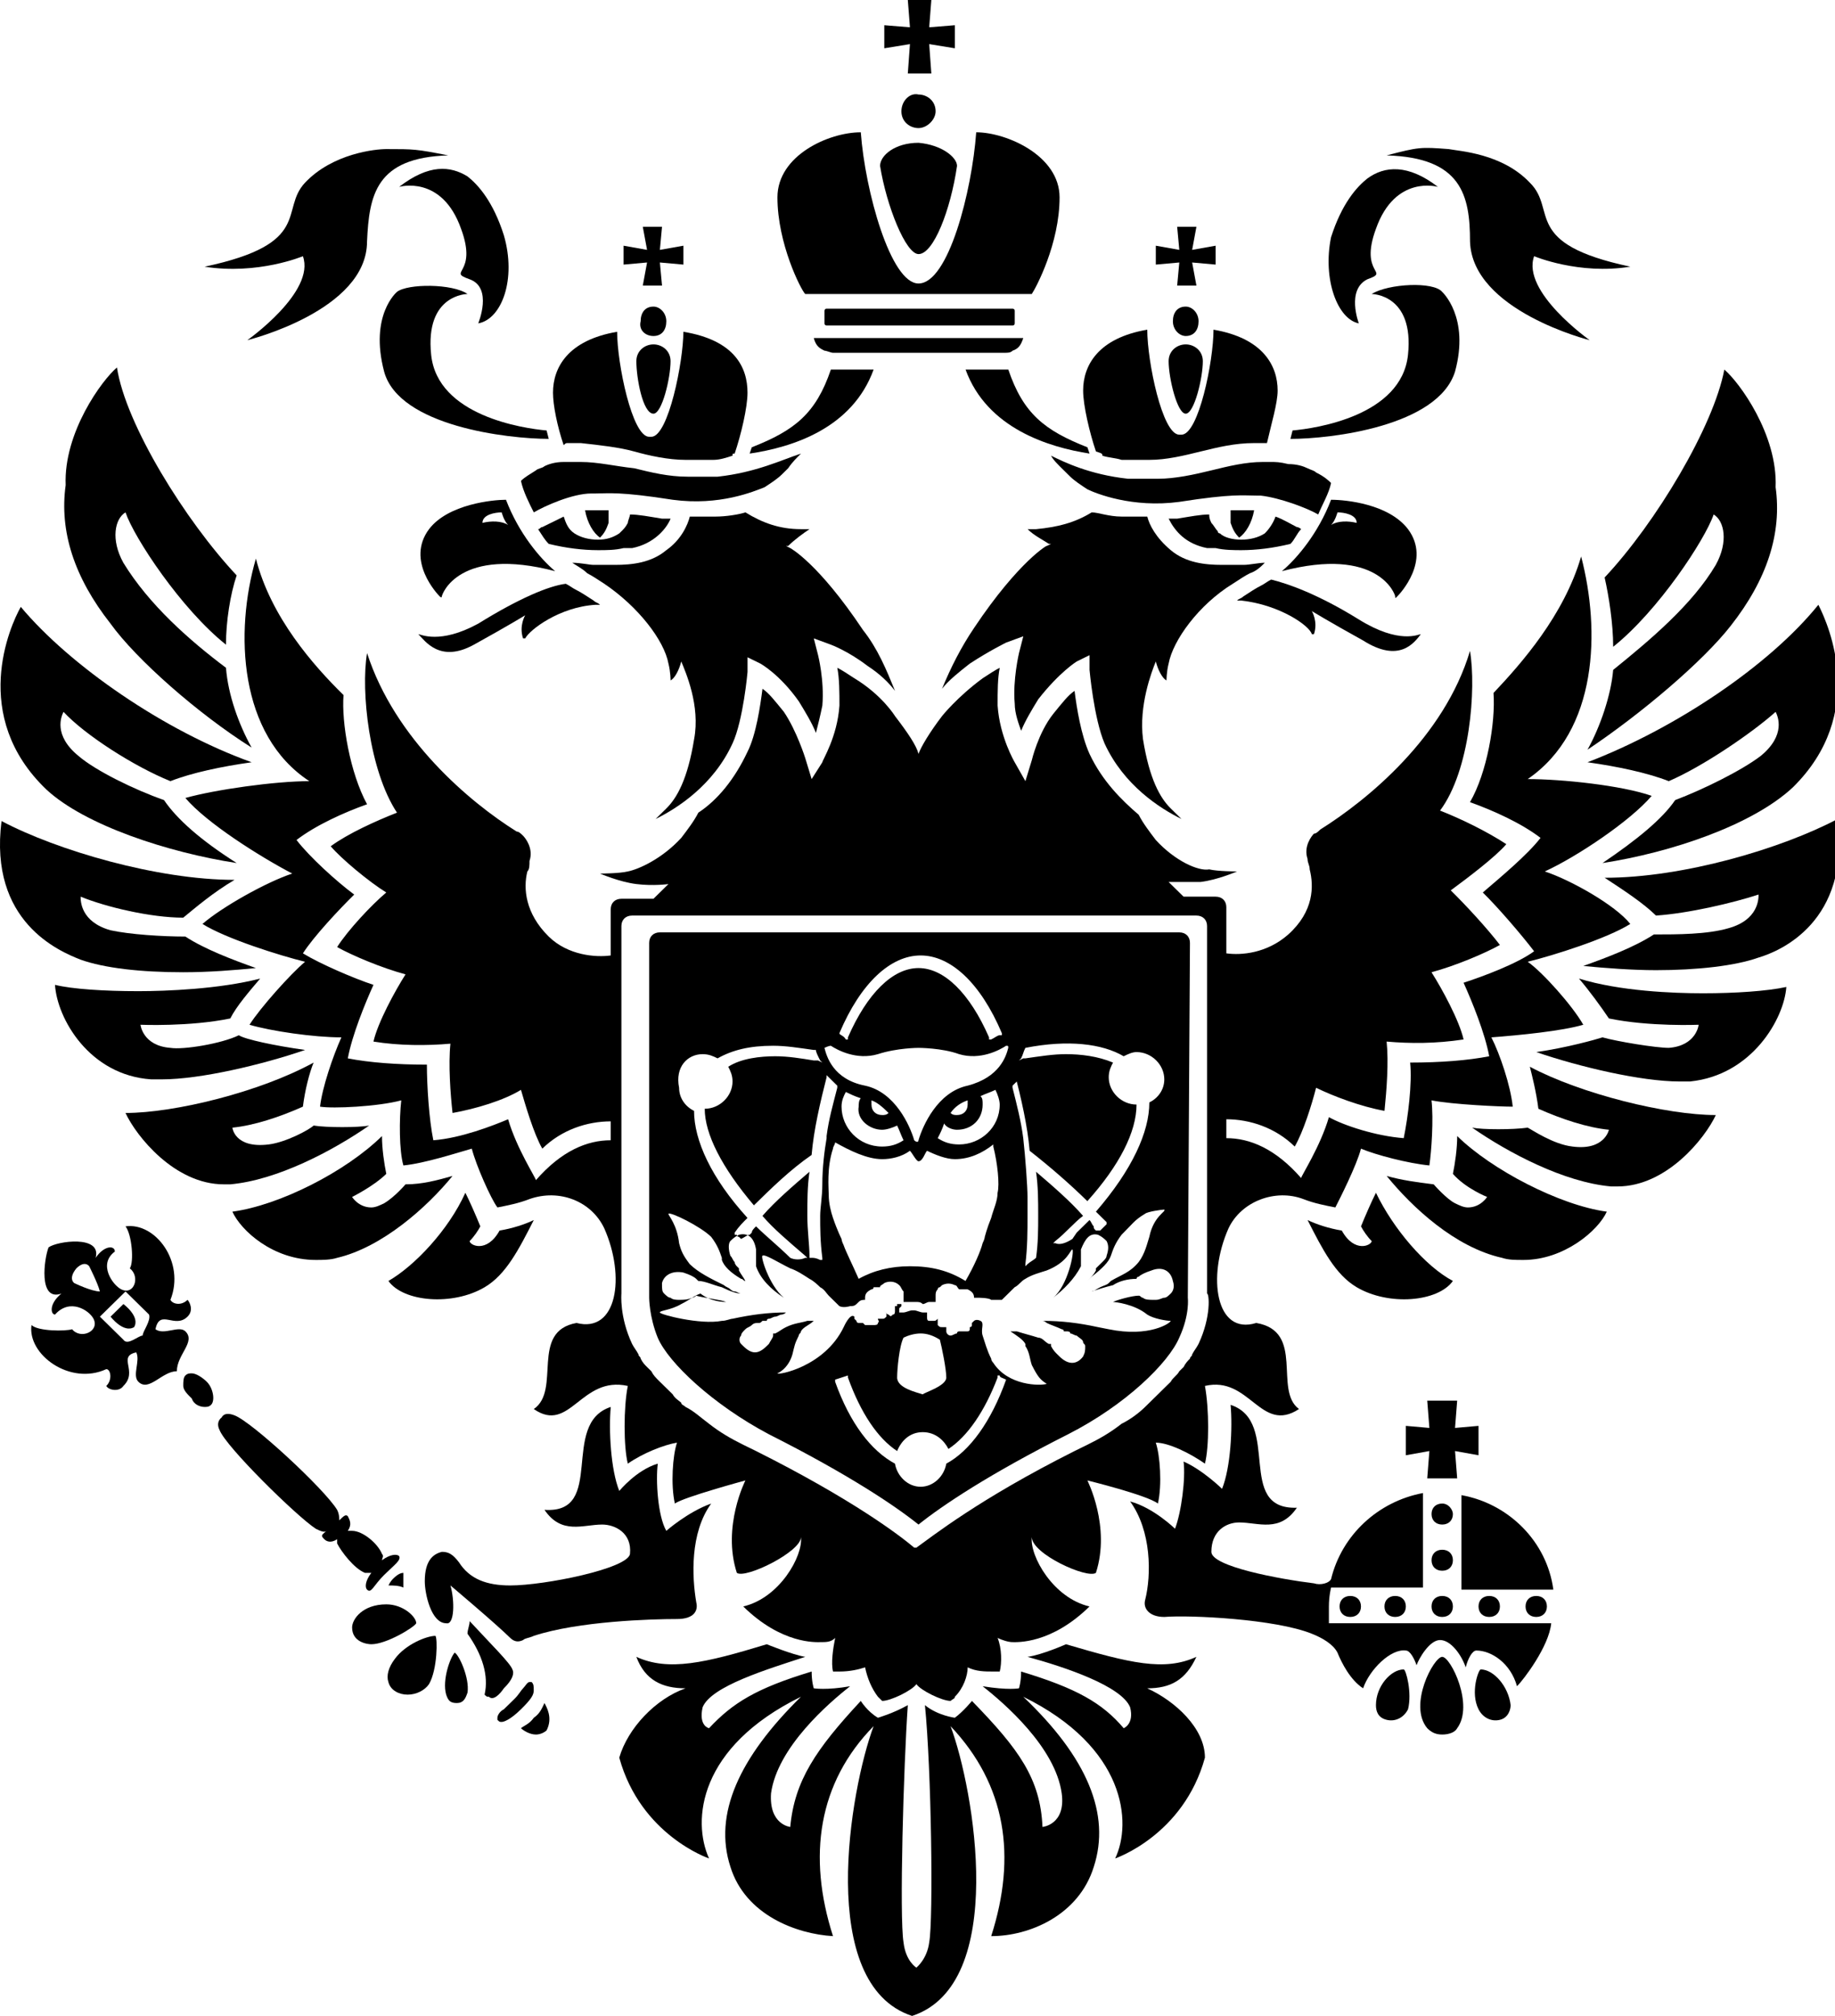 <?xml version="1.0" encoding="UTF-8"?> <svg xmlns="http://www.w3.org/2000/svg" width="61" height="67" viewBox="0 0 61 67" fill="none"><g clip-path="url(#clip0_504_5)"><path d="M47.943 49.971C47.73 49.971 47.588 50.11 47.588 50.32C47.588 50.529 47.73 50.669 47.943 50.669C48.156 50.669 48.298 50.529 48.298 50.32C48.298 50.18 48.156 49.971 47.943 49.971Z" fill="black"></path><path d="M49.15 53.391C49.15 53.6 49.292 53.74 49.506 53.74C49.719 53.74 49.861 53.6 49.861 53.391C49.861 53.181 49.719 53.042 49.506 53.042C49.292 53.042 49.15 53.181 49.15 53.391Z" fill="black"></path><path d="M47.943 53.042C47.73 53.042 47.588 53.181 47.588 53.391C47.588 53.6 47.73 53.74 47.943 53.74C48.156 53.74 48.298 53.6 48.298 53.391C48.298 53.181 48.156 53.042 47.943 53.042Z" fill="black"></path><path d="M50.713 53.391C50.713 53.6 50.855 53.74 51.068 53.74C51.281 53.74 51.423 53.6 51.423 53.391C51.423 53.181 51.281 53.042 51.068 53.042C50.855 53.042 50.713 53.181 50.713 53.391Z" fill="black"></path><path d="M47.445 46.551L47.516 47.458L46.734 47.389V48.366L47.516 48.226L47.445 49.133H48.44L48.369 48.226L49.15 48.366V47.389L48.369 47.458L48.44 46.551H47.445Z" fill="black"></path><path d="M48.582 49.692V52.832H51.637C51.424 51.227 50.145 49.971 48.582 49.692Z" fill="black"></path><path d="M47.943 51.506C47.73 51.506 47.588 51.646 47.588 51.855C47.588 52.065 47.73 52.204 47.943 52.204C48.156 52.204 48.298 52.065 48.298 51.855C48.298 51.646 48.156 51.506 47.943 51.506Z" fill="black"></path><path d="M49.222 55.484C49.151 55.484 48.867 56.252 49.151 56.81C49.293 57.09 49.578 57.229 49.862 57.159C50.146 57.09 50.217 56.81 50.217 56.671C50.146 56.043 49.649 55.484 49.222 55.484Z" fill="black"></path><path d="M46.664 55.484C46.238 55.484 45.74 56.043 45.74 56.671C45.74 56.88 45.811 57.09 46.096 57.159C46.38 57.229 46.664 57.09 46.806 56.81C46.948 56.252 46.735 55.484 46.664 55.484Z" fill="black"></path><path d="M47.943 55.066C47.658 55.066 46.806 56.671 47.445 57.438C47.587 57.578 47.73 57.648 47.943 57.648C48.156 57.648 48.369 57.578 48.44 57.438C49.008 56.671 48.227 55.066 47.943 55.066Z" fill="black"></path><path d="M44.176 53.391C44.176 53.042 44.248 52.763 44.248 52.763H47.303V49.622C45.811 49.901 44.603 51.018 44.248 52.483C44.176 52.623 43.892 52.693 43.679 52.623C42.542 52.483 40.269 52.065 40.269 51.576C40.269 50.878 40.766 50.599 41.192 50.599C41.832 50.599 42.542 50.948 43.111 50.11C41.05 50.18 42.613 47.249 40.908 46.691C40.979 47.458 40.908 48.784 40.624 49.482C40.624 49.482 39.984 48.854 39.345 48.575C39.416 49.133 39.274 50.25 39.061 50.808C39.061 50.808 38.35 50.11 37.568 49.901C38.279 50.878 38.279 52.344 38.066 53.181C37.995 53.46 38.208 53.74 38.705 53.74C39.558 53.67 42.4 53.809 43.608 54.298C43.963 54.438 44.319 54.647 44.461 54.926C44.603 55.275 44.887 55.833 45.313 56.112C45.527 55.484 46.237 54.786 46.734 54.856C46.877 54.856 47.019 55.135 47.09 55.345C47.161 55.135 47.516 54.507 47.871 54.507C48.227 54.507 48.582 54.996 48.724 55.415C48.795 55.135 48.937 54.856 49.079 54.856C49.577 54.856 50.216 55.275 50.429 56.043C50.642 55.833 51.495 54.717 51.566 53.949H44.176C44.176 54.019 44.176 53.739 44.176 53.391Z" fill="black"></path><path d="M46.023 53.391C46.023 53.6 46.166 53.74 46.379 53.74C46.592 53.74 46.734 53.6 46.734 53.391C46.734 53.181 46.592 53.042 46.379 53.042C46.166 53.042 46.023 53.181 46.023 53.391Z" fill="black"></path><path d="M44.531 53.391C44.531 53.6 44.673 53.74 44.887 53.74C45.1 53.74 45.242 53.6 45.242 53.391C45.242 53.181 45.1 53.042 44.887 53.042C44.673 53.042 44.531 53.181 44.531 53.391Z" fill="black"></path><path d="M15.116 54.926C14.974 55.066 14.69 55.833 14.832 56.322C14.903 56.531 14.974 56.601 15.187 56.601C15.4 56.601 15.471 56.462 15.542 56.252C15.613 55.764 15.258 54.996 15.116 54.926Z" fill="black"></path><path d="M17.745 57.09C17.603 57.299 17.39 57.369 17.318 57.438C17.39 57.508 17.603 57.648 17.816 57.648C17.958 57.648 18.1 57.578 18.171 57.508C18.384 57.09 18.171 56.741 18.1 56.601C18.029 56.741 17.958 56.95 17.745 57.09Z" fill="black"></path><path d="M16.749 56.112C17.033 55.833 17.104 55.624 17.033 55.484C16.962 55.275 16.323 54.647 15.612 53.879C15.612 54.019 15.541 54.158 15.541 54.298C16.038 54.996 16.252 55.694 16.109 56.322C16.18 56.392 16.18 56.392 16.252 56.392C16.394 56.531 16.607 56.322 16.749 56.112Z" fill="black"></path><path d="M17.743 56.182C17.743 56.043 17.743 55.973 17.672 55.903H17.601C17.53 55.903 17.459 56.043 17.388 56.112C17.317 56.182 17.246 56.322 17.104 56.462C16.962 56.601 16.89 56.671 16.748 56.81C16.606 56.88 16.535 57.02 16.535 57.09C16.535 57.09 16.535 57.09 16.535 57.159C16.606 57.229 16.606 57.229 16.677 57.229C16.748 57.229 16.962 57.159 17.317 56.81C17.672 56.462 17.743 56.322 17.743 56.182Z" fill="black"></path><path d="M13.054 52.483C13.054 52.483 12.983 52.553 12.912 52.693C13.054 52.693 13.267 52.693 13.409 52.763C13.409 52.623 13.409 52.413 13.409 52.274C13.267 52.274 13.125 52.413 13.054 52.483Z" fill="black"></path><path d="M14.974 52.693C14.974 52.693 16.466 53.949 16.963 54.438C17.105 54.577 17.247 54.577 17.39 54.507C17.461 54.438 17.603 54.438 17.745 54.368C19.237 53.879 21.653 53.809 22.506 53.809C23.074 53.809 23.216 53.53 23.145 53.251C23.003 52.413 22.932 50.948 23.642 49.971C22.861 50.25 22.15 50.878 22.15 50.878C21.866 50.39 21.795 49.203 21.866 48.645C21.155 48.854 20.587 49.552 20.587 49.552C20.303 48.854 20.232 47.528 20.303 46.76C18.598 47.319 20.161 50.32 18.1 50.18C18.669 51.018 19.379 50.669 20.019 50.669C20.445 50.669 21.013 50.948 20.942 51.646C20.871 52.134 18.1 52.693 16.963 52.693C16.182 52.693 15.613 52.483 15.258 51.925C15.045 51.646 14.903 51.576 14.69 51.576C14.405 51.646 14.121 51.855 14.121 52.553C14.121 52.972 14.334 53.949 14.832 53.949C15.116 54.019 15.116 53.181 14.974 52.693Z" fill="black"></path><path d="M12.131 52.274C12.202 52.274 12.273 52.274 12.344 52.274C12.131 52.553 12.131 52.763 12.202 52.832C12.344 52.972 12.415 52.693 12.77 52.344C13.125 51.995 13.339 51.855 13.268 51.716C13.196 51.646 12.983 51.646 12.699 51.855C12.699 51.785 12.77 51.716 12.699 51.646C12.557 51.297 12.06 50.878 11.704 50.878C11.633 50.878 11.633 50.878 11.562 50.878C11.704 50.669 11.633 50.529 11.562 50.39C11.491 50.32 11.42 50.39 11.278 50.529C11.278 50.459 11.278 50.32 11.207 50.18C10.781 49.482 8.365 47.249 7.796 47.04C7.441 46.9 7.37 47.109 7.37 47.109C7.37 47.109 7.157 47.249 7.299 47.528C7.512 48.087 9.857 50.39 10.496 50.808C10.639 50.878 10.781 50.948 10.852 50.878C10.71 51.018 10.639 51.018 10.781 51.157C10.852 51.227 10.994 51.297 11.207 51.157C11.207 51.227 11.207 51.227 11.207 51.297C11.349 51.576 11.775 52.134 12.131 52.274Z" fill="black"></path><path d="M13.837 53.949C13.837 53.74 13.41 53.321 12.842 53.321C12.06 53.321 11.705 53.809 11.705 54.089C11.705 54.577 12.203 54.647 12.345 54.647C12.842 54.647 13.766 54.089 13.837 53.949Z" fill="black"></path><path d="M13.125 55.135C12.911 55.415 12.84 55.694 12.911 55.903C12.982 56.182 13.267 56.322 13.551 56.322C13.835 56.322 14.119 56.182 14.261 55.973C14.546 55.484 14.546 54.438 14.475 54.368C14.19 54.368 13.48 54.647 13.125 55.135Z" fill="black"></path><path d="M6.163 44.248C5.95 44.038 5.452 44.388 5.168 44.178C5.31 43.48 5.808 44.178 6.234 43.759C6.447 43.55 6.305 43.271 6.234 43.201C6.021 43.41 5.737 43.341 5.666 43.201C6.163 41.945 5.168 40.619 4.173 40.758C4.387 41.038 4.458 41.945 4.316 42.154C4.671 42.433 4.458 43.062 4.031 42.852C3.747 42.712 3.25 42.015 3.818 41.596C3.818 41.386 3.463 41.386 3.179 41.805C3.392 41.038 1.9 41.247 1.615 41.456C1.473 41.805 1.26 43.271 2.042 42.992C1.615 43.341 1.686 43.69 1.829 43.69C2.326 43.131 2.965 43.55 3.108 43.829C3.321 44.248 2.681 44.527 2.397 44.178C2.184 44.248 1.26 44.248 1.047 44.038C0.905 45.016 2.326 46.062 3.534 45.504C3.676 45.504 3.747 45.853 3.534 46.062C3.605 46.202 3.96 46.272 4.102 46.062C4.6 45.574 3.889 45.085 4.529 44.946C4.671 45.225 4.387 45.714 4.6 45.923C4.955 46.272 5.381 45.574 5.879 45.574C5.879 45.016 6.518 44.597 6.163 44.248ZM2.468 42.643C2.468 42.643 2.255 42.503 2.539 42.154C2.823 41.875 2.965 42.084 2.965 42.084C2.965 42.084 3.25 42.643 3.321 42.922C3.037 42.922 2.468 42.643 2.468 42.643ZM4.742 44.388C4.6 44.388 4.244 44.736 4.102 44.527L3.321 43.759L4.173 42.922L4.955 43.69C5.026 43.899 4.742 44.248 4.742 44.388Z" fill="black"></path><path d="M6.376 45.644C6.305 45.644 6.234 45.644 6.163 45.714C6.092 45.783 6.092 45.923 6.092 46.062C6.092 46.202 6.234 46.342 6.376 46.481C6.447 46.691 6.66 46.76 6.802 46.76C6.873 46.76 6.944 46.76 7.016 46.691C7.158 46.551 7.087 46.132 6.873 45.923C6.731 45.783 6.518 45.644 6.376 45.644Z" fill="black"></path><path d="M4.102 43.341L3.676 43.759C3.676 43.759 4.102 44.318 4.457 44.108C4.671 43.759 4.102 43.341 4.102 43.341Z" fill="black"></path><path d="M45.598 41.247C45.598 41.386 45.03 41.666 44.604 40.898C44.177 40.828 43.751 40.688 43.467 40.549C43.964 41.526 44.391 42.364 45.101 42.782C46.167 43.41 47.801 43.271 48.298 42.573C47.375 42.084 46.309 40.828 45.74 39.642C45.598 39.921 45.385 40.409 45.243 40.758C45.314 40.898 45.456 41.107 45.598 41.247Z" fill="black"></path><path d="M55.474 25.962C56.61 25.474 58.245 24.357 59.026 23.659C59.097 23.799 59.382 24.427 58.529 25.125C57.889 25.613 56.61 26.242 55.687 26.591C55.26 27.219 54.408 27.917 53.271 28.684C55.544 28.335 58.245 27.428 59.595 26.172C62.081 23.729 60.803 20.798 60.447 20.1C58.813 22.124 55.687 24.218 52.773 25.334C53.768 25.474 54.763 25.683 55.474 25.962Z" fill="black"></path><path d="M53.626 21.496C55.118 20.309 56.681 17.936 56.966 17.099C57.321 17.308 57.463 18.006 57.037 18.774C56.255 20.1 54.834 21.287 53.626 22.264C53.555 23.101 53.2 24.148 52.773 24.916C54.55 23.729 56.61 21.984 57.534 20.798C58.742 19.262 59.239 17.727 59.026 16.192C59.097 14.447 57.818 12.702 57.321 12.283C56.966 14.168 55.047 17.378 53.342 19.193C53.484 19.821 53.626 20.728 53.626 21.496Z" fill="black"></path><path d="M52.489 32.523C52.845 32.942 53.2 33.43 53.484 33.849C54.834 34.128 56.468 34.058 56.468 34.058C56.468 34.058 56.398 34.756 55.474 34.826C55.047 34.826 53.768 34.617 53.271 34.477C53.058 34.547 52.063 34.826 51.068 34.966C52.489 35.454 54.55 35.943 55.829 35.943C55.971 35.943 56.042 35.943 56.184 35.943C58.245 35.733 59.311 33.849 59.382 32.802C58.742 32.942 57.676 33.012 56.611 33.012C55.616 33.012 53.84 32.942 52.489 32.523Z" fill="black"></path><path d="M61.088 27.219C59.241 28.196 55.972 29.173 53.343 29.173C53.983 29.592 54.622 30.01 55.049 30.429C56.114 30.359 57.607 30.01 58.459 29.731C58.459 29.871 58.459 30.569 57.465 30.848C56.754 31.057 55.759 31.057 54.978 31.057C54.338 31.476 53.414 31.825 52.633 32.104C53.343 32.174 54.267 32.244 55.049 32.244C56.399 32.244 57.678 32.104 58.459 31.825C59.17 31.616 61.515 30.638 61.088 27.219Z" fill="black"></path><path d="M51.14 36.85C51.922 37.199 52.775 37.478 53.485 37.548C53.485 37.548 53.343 38.246 52.277 38.106C51.638 38.036 50.927 37.548 50.785 37.478C50.288 37.548 49.293 37.548 48.938 37.478C50.145 38.316 51.993 39.293 53.556 39.432C53.627 39.432 53.698 39.432 53.769 39.432C55.404 39.432 56.682 37.827 57.038 37.059C55.404 37.059 52.561 36.361 50.856 35.454C50.927 35.733 51.069 36.292 51.14 36.85Z" fill="black"></path><path d="M48.298 39.014C48.725 39.502 49.435 39.781 49.435 39.781C49.435 39.781 49.222 40.13 48.796 40.13C48.654 40.13 48.512 40.06 48.37 39.991C48.085 39.851 47.659 39.362 47.659 39.362C47.09 39.293 46.593 39.223 46.096 39.083C46.948 40.13 48.37 41.456 49.933 41.805C50.146 41.875 50.359 41.875 50.643 41.875C51.993 41.875 53.13 40.898 53.414 40.27C51.851 40.06 49.577 38.874 48.441 37.757C48.441 38.176 48.37 38.665 48.298 39.014Z" fill="black"></path><path d="M38.136 56.112C38.918 56.112 39.416 55.833 39.771 55.066C38.705 55.554 37.568 55.275 35.436 54.647C35.436 54.647 34.655 54.996 34.157 55.066C35.436 55.415 37.284 56.043 37.568 56.741C37.71 57.299 37.355 57.438 37.355 57.438C36.644 56.601 35.792 56.112 33.944 55.554C33.944 55.903 33.873 56.112 33.873 56.112C33.873 56.112 33.518 56.182 32.665 56.043C33.376 56.601 35.081 58.067 35.294 59.602C35.436 60.649 34.655 60.719 34.655 60.719C34.584 59.114 33.873 58.136 32.31 56.531C32.31 56.531 32.026 56.88 31.741 57.09C31.741 57.09 31.173 57.02 30.747 56.671C30.96 58.764 31.031 63.789 30.889 64.557C30.818 65.115 30.463 65.395 30.463 65.395C30.463 65.395 30.107 65.185 30.036 64.557C29.894 63.72 30.036 58.695 30.178 56.671C29.681 56.95 29.184 57.09 29.184 57.09C28.828 56.88 28.615 56.531 28.615 56.531C27.123 58.136 26.412 59.183 26.27 60.719C26.27 60.719 25.56 60.649 25.631 59.602C25.844 58.067 27.549 56.601 28.26 56.043C27.478 56.182 27.052 56.112 27.052 56.112C27.052 56.112 26.981 55.903 26.981 55.554C25.133 56.112 24.352 56.601 23.57 57.438C23.57 57.438 23.215 57.369 23.357 56.741C23.641 56.043 25.489 55.484 26.768 55.066C26.341 54.996 25.489 54.647 25.489 54.647C23.428 55.275 22.22 55.554 21.154 55.066C21.439 55.833 22.007 56.112 22.789 56.112C21.794 56.461 20.87 57.438 20.586 58.416C21.297 60.998 23.57 61.766 23.57 61.766C23.002 60.509 23.215 58.067 26.626 56.392C24.565 58.416 23.712 60.3 24.281 62.045C24.778 63.65 26.483 64.278 27.691 64.348C26.839 61.696 27.194 59.253 29.041 57.369C28.26 59.462 27.123 65.953 30.32 67C33.518 65.953 32.381 59.462 31.599 57.369C33.447 59.323 33.802 61.696 32.95 64.348C34.228 64.348 35.863 63.65 36.36 62.045C36.928 60.3 36.147 58.416 34.015 56.392C37.426 58.067 37.639 60.579 37.071 61.766C37.071 61.766 39.344 60.998 40.055 58.416C40.055 57.438 39.06 56.531 38.136 56.112Z" fill="black"></path><path d="M16.11 42.782C16.82 42.364 17.247 41.526 17.744 40.549C17.46 40.688 17.033 40.828 16.607 40.898C16.181 41.666 15.612 41.386 15.612 41.247C15.754 41.107 15.896 40.898 15.967 40.758C15.825 40.409 15.612 39.921 15.47 39.642C14.902 40.898 13.765 42.084 12.912 42.573C13.409 43.271 15.044 43.41 16.11 42.782Z" fill="black"></path><path d="M7.868 28.684C6.66 27.917 5.878 27.219 5.452 26.591C4.457 26.242 3.178 25.613 2.61 25.125C1.757 24.427 2.041 23.799 2.112 23.659C2.823 24.427 4.457 25.474 5.665 25.962C6.376 25.683 7.37 25.474 8.365 25.334C5.452 24.288 2.326 22.124 0.691 20.17C0.336 20.798 -1.014 23.799 1.544 26.242C2.823 27.428 5.594 28.335 7.868 28.684Z" fill="black"></path><path d="M8.364 24.846C7.938 24.078 7.583 23.101 7.512 22.194C6.304 21.287 4.954 20.1 4.101 18.704C3.675 17.936 3.817 17.238 4.172 17.029C4.456 17.867 6.02 20.24 7.512 21.426C7.512 20.658 7.654 19.751 7.867 19.123C6.162 17.308 4.172 14.098 3.888 12.213C3.391 12.632 2.112 14.377 2.183 16.122C1.97 17.657 2.467 19.193 3.675 20.728C4.528 21.915 6.588 23.729 8.364 24.846Z" fill="black"></path><path d="M7.655 33.849C7.868 33.43 8.294 32.942 8.649 32.523C7.299 32.872 5.523 32.942 4.599 32.942C3.462 32.942 2.397 32.872 1.828 32.732C1.899 33.849 2.965 35.733 5.026 35.873C5.168 35.873 5.239 35.873 5.381 35.873C6.66 35.873 8.72 35.385 10.142 34.896C9.147 34.756 8.152 34.547 7.939 34.407C7.37 34.687 6.091 34.896 5.665 34.826C4.741 34.756 4.67 34.058 4.67 34.058C4.67 34.058 6.305 34.128 7.655 33.849Z" fill="black"></path><path d="M2.68 31.895C3.462 32.174 4.67 32.313 6.091 32.313C6.944 32.313 7.796 32.244 8.507 32.174C7.725 31.895 6.802 31.546 6.162 31.127C5.381 31.127 4.315 31.057 3.675 30.918C2.68 30.639 2.68 29.941 2.68 29.801C3.533 30.15 5.025 30.499 6.091 30.499C6.517 30.15 7.086 29.662 7.796 29.243C5.238 29.243 1.899 28.266 0.051 27.288C-0.375 30.639 1.97 31.616 2.68 31.895Z" fill="black"></path><path d="M7.44 39.362C7.511 39.362 7.583 39.362 7.654 39.362C9.217 39.223 11.064 38.246 12.272 37.408C11.917 37.478 10.851 37.478 10.425 37.408C10.283 37.548 9.501 37.967 8.933 38.036C7.796 38.176 7.725 37.478 7.725 37.478C8.435 37.408 9.288 37.129 10.069 36.78C10.14 36.222 10.283 35.663 10.425 35.315C8.648 36.292 5.806 36.99 4.172 36.99C4.527 37.757 5.806 39.362 7.44 39.362Z" fill="black"></path><path d="M10.496 41.875C10.709 41.875 10.993 41.875 11.206 41.805C12.698 41.456 14.191 40.13 15.043 39.083C14.546 39.223 14.049 39.362 13.48 39.362C13.48 39.362 13.125 39.781 12.77 39.991C12.627 40.06 12.485 40.13 12.343 40.13C11.917 40.13 11.704 39.781 11.704 39.781C11.704 39.781 12.414 39.432 12.841 39.014C12.77 38.665 12.698 38.176 12.698 37.757C11.491 38.944 9.288 40.06 7.725 40.27C8.009 40.898 9.075 41.875 10.496 41.875Z" fill="black"></path><path d="M29.965 3.699C29.965 4.048 30.249 4.257 30.533 4.257C30.817 4.257 31.102 3.978 31.102 3.699C31.102 3.35 30.817 3.141 30.533 3.141C30.249 3.071 29.965 3.35 29.965 3.699Z" fill="black"></path><path d="M30.178 2.443H30.96L30.889 1.466L31.741 1.605V0.838L30.889 0.907L30.96 0H30.178L30.249 0.907L29.396 0.838V1.605L30.249 1.466L30.178 2.443Z" fill="black"></path><path d="M27.408 11.655C27.479 11.655 27.621 11.725 27.692 11.725H33.377C33.519 11.725 33.59 11.725 33.661 11.655C33.874 11.585 33.945 11.446 34.016 11.236H27.053C27.124 11.516 27.266 11.585 27.408 11.655Z" fill="black"></path><path d="M33.661 10.818C33.732 10.818 33.732 10.748 33.732 10.748V10.329C33.732 10.259 33.661 10.259 33.661 10.259H27.479C27.408 10.259 27.408 10.329 27.408 10.329V10.748C27.408 10.818 27.479 10.818 27.479 10.818H33.661Z" fill="black"></path><path d="M34.299 9.771C34.441 9.561 35.223 8.096 35.223 6.56C35.223 5.165 33.447 4.397 32.452 4.397C32.31 6.351 31.528 9.422 30.533 9.422C29.61 9.422 28.757 6.351 28.615 4.397C27.549 4.397 25.844 5.165 25.844 6.56C25.844 8.096 26.625 9.631 26.767 9.771H34.299Z" fill="black"></path><path d="M30.535 8.445C31.032 8.445 31.601 6.979 31.814 5.514C31.814 5.234 31.317 4.816 30.535 4.746C29.753 4.746 29.256 5.165 29.256 5.514C29.469 6.84 30.109 8.445 30.535 8.445Z" fill="black"></path><path d="M39.557 31.337C39.557 31.127 39.415 30.988 39.202 30.988H21.935C21.722 30.988 21.58 31.127 21.58 31.337V43.131C21.58 43.131 21.58 43.759 21.864 44.457C22.22 45.295 23.712 46.691 25.559 47.668C28.188 48.994 29.751 50.041 30.533 50.669C31.315 50.041 32.878 48.994 35.507 47.668C37.425 46.691 38.846 45.295 39.202 44.457C39.557 43.69 39.486 43.131 39.486 43.131L39.557 31.337ZM33.73 35.594V35.664C33.944 36.501 34.157 37.408 34.228 38.246C34.938 38.804 35.578 39.362 36.146 39.921C37.212 38.734 37.781 37.618 37.781 36.71C37.283 36.71 36.857 36.292 36.857 35.803C36.857 35.594 36.928 35.454 36.999 35.315C36.502 35.105 35.933 35.035 35.436 35.035C35.01 35.035 34.583 35.105 34.086 35.175H34.015L33.873 35.245L33.944 35.175C34.015 35.035 34.015 34.966 34.086 34.826C35.507 34.547 36.644 34.687 37.354 35.105C37.496 35.035 37.639 34.966 37.781 34.966C38.278 34.966 38.704 35.384 38.704 35.873C38.704 36.222 38.491 36.501 38.207 36.641C38.207 37.618 37.639 38.874 36.431 40.27C36.502 40.34 36.573 40.409 36.644 40.479C36.715 40.549 36.715 40.549 36.786 40.619V40.688C36.715 40.758 36.644 40.828 36.573 40.898H36.502C36.502 40.898 36.502 40.898 36.431 40.898C36.359 40.828 36.359 40.828 36.359 40.758C36.288 40.689 36.288 40.619 36.217 40.549C36.075 40.688 35.933 40.828 35.791 40.968L35.649 41.177C35.436 41.317 35.223 41.386 35.081 41.317H35.01L35.081 41.247C35.436 40.968 35.72 40.619 36.004 40.41C35.578 39.921 35.01 39.432 34.441 38.944C34.512 39.432 34.512 39.921 34.512 40.41C34.512 40.828 34.512 41.317 34.441 41.805C34.37 41.875 34.228 41.945 34.157 42.015L34.086 42.084V42.015C34.157 41.456 34.157 40.898 34.157 40.41C34.157 40.27 34.157 40.06 34.157 39.921V39.781C34.157 39.432 34.086 38.455 34.015 37.827C33.944 37.269 33.801 36.71 33.659 36.152V36.082C33.73 36.013 33.801 35.943 33.873 35.873L33.73 35.594ZM27.904 34.338C28.614 32.663 29.609 31.755 30.604 31.755C31.599 31.755 32.594 32.663 33.304 34.338V34.407H33.233C33.162 34.407 33.091 34.477 32.949 34.547H32.878V34.477C32.238 33.011 31.386 32.174 30.533 32.174C29.68 32.174 28.828 33.011 28.188 34.477V34.547H28.117C28.046 34.407 27.904 34.407 27.904 34.338ZM27.62 34.756C27.833 34.896 28.472 35.245 29.183 35.035C29.823 34.826 30.533 34.826 30.533 34.826C30.533 34.826 31.315 34.826 31.883 35.035C32.594 35.245 33.233 34.896 33.446 34.756C33.517 34.756 33.517 34.756 33.517 34.826C33.446 35.105 33.233 35.803 32.167 36.082C31.172 36.292 30.675 37.408 30.533 37.897C30.533 37.967 30.462 37.967 30.391 37.897C30.249 37.408 29.751 36.292 28.757 36.082C27.691 35.873 27.478 35.105 27.407 34.826C27.549 34.756 27.62 34.756 27.62 34.756ZM29.325 37.548C29.467 37.548 29.68 37.478 29.823 37.408C29.893 37.548 29.965 37.757 30.036 37.897C29.823 38.036 29.609 38.106 29.325 38.106C28.544 38.106 27.975 37.478 27.975 36.78C27.975 36.571 28.046 36.431 28.117 36.292C28.259 36.361 28.401 36.431 28.614 36.501C28.544 36.571 28.544 36.711 28.544 36.78C28.472 37.199 28.899 37.548 29.325 37.548ZM28.97 36.71C28.97 36.641 28.97 36.641 28.97 36.571C29.183 36.641 29.396 36.85 29.538 36.99C29.467 37.059 29.396 37.059 29.325 37.059C29.112 37.059 28.97 36.92 28.97 36.71ZM29.325 38.525C29.609 38.525 29.965 38.455 30.249 38.246C30.32 38.316 30.462 38.595 30.533 38.595C30.675 38.595 30.746 38.316 30.817 38.246C31.102 38.385 31.457 38.525 31.741 38.525C32.238 38.525 32.665 38.316 33.02 38.036C33.02 38.036 33.02 38.036 33.02 38.106C33.162 38.665 33.233 39.363 33.162 39.642C33.162 39.921 33.02 40.2 32.949 40.479C32.807 40.828 32.736 41.107 32.736 41.107C32.736 41.107 32.736 41.177 32.665 41.317C32.594 41.596 32.38 42.084 32.096 42.573C31.528 42.224 30.959 42.084 30.249 42.084C29.609 42.084 29.041 42.224 28.544 42.503C28.33 42.015 28.117 41.596 28.046 41.387C27.975 41.247 27.975 41.177 27.975 41.177C27.975 41.177 27.833 40.898 27.691 40.479C27.62 40.27 27.549 39.991 27.549 39.712C27.549 39.502 27.478 38.804 27.691 38.176C27.691 38.106 27.762 38.037 27.762 37.967C28.259 38.246 28.828 38.525 29.325 38.525ZM31.812 37.548C32.309 37.548 32.665 37.199 32.665 36.71C32.665 36.571 32.665 36.501 32.594 36.431C32.736 36.361 32.949 36.292 33.091 36.222C33.162 36.362 33.233 36.571 33.233 36.71C33.233 37.478 32.594 38.036 31.883 38.036C31.599 38.036 31.386 37.967 31.172 37.827C31.244 37.688 31.315 37.548 31.386 37.339C31.457 37.478 31.67 37.548 31.812 37.548ZM31.599 36.99C31.741 36.78 31.954 36.641 32.167 36.571C32.167 36.641 32.167 36.641 32.167 36.71C32.167 36.92 32.025 37.059 31.812 37.059C31.741 37.059 31.67 37.059 31.599 36.99ZM23.357 35.035C23.57 35.035 23.712 35.105 23.854 35.175C24.351 34.896 24.92 34.756 25.701 34.756C26.128 34.756 26.554 34.826 27.051 34.896H27.122C27.122 34.966 27.193 35.105 27.265 35.245L27.336 35.315L27.193 35.245C27.122 35.245 27.122 35.245 27.051 35.245C26.625 35.175 26.199 35.105 25.772 35.105C25.275 35.105 24.636 35.175 24.209 35.454C24.28 35.594 24.351 35.733 24.351 35.943C24.351 36.431 23.925 36.85 23.427 36.85C23.427 37.688 23.996 38.804 25.062 40.06C25.63 39.502 26.27 38.874 26.98 38.385C27.051 37.548 27.265 36.641 27.478 35.803V35.733L27.549 35.803C27.62 35.873 27.691 35.943 27.762 36.013C27.762 36.013 27.762 36.013 27.833 36.082V36.152C27.691 36.71 27.549 37.199 27.478 37.757V37.827C27.407 38.246 27.336 38.804 27.336 39.362C27.336 39.781 27.265 40.13 27.265 40.41C27.265 40.828 27.265 41.247 27.336 41.805V41.875H27.265C27.122 41.805 27.051 41.805 26.98 41.805H26.909V41.736C26.909 41.387 26.838 40.898 26.838 40.41C26.838 39.921 26.838 39.432 26.909 38.944C26.341 39.432 25.772 39.921 25.346 40.41C25.701 40.828 26.199 41.247 26.767 41.736L26.838 41.805H26.767C26.625 41.875 26.412 41.875 26.27 41.805C25.843 41.386 25.488 41.107 25.133 40.758C25.062 40.828 24.991 40.898 24.991 40.968L24.92 41.038C24.849 41.038 24.778 41.107 24.636 41.177L24.564 41.107C24.564 41.107 24.493 41.107 24.493 41.038H24.422V40.968C24.564 40.758 24.706 40.619 24.849 40.479C23.641 39.153 23.072 37.897 23.072 36.92C22.788 36.78 22.575 36.501 22.575 36.152C22.433 35.454 22.859 35.035 23.357 35.035ZM33.446 45.853C32.949 47.249 32.238 48.226 31.457 48.645C31.386 49.063 31.03 49.413 30.604 49.413C30.178 49.413 29.823 49.063 29.751 48.645C28.97 48.226 28.259 47.319 27.762 45.923V45.853L28.188 45.714V45.783C28.614 46.97 29.183 47.807 29.823 48.226C29.965 47.877 30.249 47.598 30.675 47.598C31.102 47.598 31.386 47.877 31.528 48.156C32.167 47.737 32.736 46.9 33.162 45.783V45.714H33.233C33.233 45.783 33.304 45.783 33.446 45.853ZM29.823 45.783C29.823 45.504 29.893 44.736 30.036 44.457C30.178 44.388 30.391 44.318 30.604 44.318C30.817 44.318 31.03 44.388 31.244 44.527C31.315 44.806 31.457 45.504 31.457 45.783C31.457 46.062 30.746 46.272 30.675 46.342C30.462 46.272 29.823 46.132 29.823 45.783ZM38.917 42.992C38.846 43.062 38.775 43.131 38.704 43.131C38.633 43.131 38.562 43.201 38.42 43.201H38.349C38.207 43.201 38.065 43.201 37.994 43.131C37.923 43.131 37.923 43.062 37.852 43.062C37.639 43.062 37.141 43.201 36.999 43.271C37.07 43.271 37.71 43.341 38.136 43.69C38.349 43.829 38.775 43.899 38.917 43.899C38.917 43.969 38.207 44.457 36.857 44.178L36.502 44.108C35.862 43.969 35.294 43.899 34.654 43.899C34.725 43.899 34.796 43.969 34.796 43.969C34.938 44.038 35.152 44.108 35.294 44.178C35.294 44.178 35.365 44.178 35.365 44.248H35.436C35.507 44.248 35.578 44.248 35.578 44.318C35.649 44.318 35.72 44.388 35.791 44.388C35.862 44.457 36.004 44.527 36.004 44.597C36.004 44.667 36.075 44.667 36.075 44.736C36.075 44.876 36.075 44.946 36.004 45.085C35.791 45.365 35.507 45.365 35.223 45.085L35.152 45.016C35.081 44.946 35.01 44.876 34.938 44.736V44.667C34.938 44.667 34.938 44.667 34.867 44.667C34.725 44.597 34.654 44.457 34.512 44.457C34.299 44.388 34.015 44.318 33.801 44.248C33.73 44.248 33.659 44.248 33.588 44.248C33.801 44.388 34.015 44.527 34.086 44.667C34.086 44.667 34.086 44.667 34.086 44.736C34.228 44.946 34.228 45.155 34.299 45.365C34.512 45.783 34.583 45.853 34.796 45.993C34.583 46.062 33.517 46.062 33.02 45.295C33.02 45.295 32.949 45.225 32.949 45.155C32.807 44.876 32.736 44.597 32.665 44.388C32.594 44.178 32.736 43.969 32.594 43.899C32.452 43.829 32.38 43.899 32.38 43.899C32.309 43.969 32.309 43.969 32.309 43.969V44.039C32.309 44.108 32.238 44.108 32.238 44.108V44.178C32.238 44.178 32.238 44.248 32.167 44.248C32.167 44.248 32.167 44.248 32.096 44.248C32.025 44.248 32.025 44.248 31.954 44.248C31.954 44.248 31.954 44.248 31.883 44.248C31.883 44.248 31.812 44.248 31.812 44.318C31.741 44.318 31.67 44.388 31.599 44.388C31.528 44.388 31.457 44.318 31.457 44.248C31.457 44.178 31.457 44.178 31.457 44.108C31.386 44.108 31.386 44.108 31.315 44.108C31.244 44.108 31.244 44.108 31.172 44.039C31.172 43.969 31.172 43.899 31.172 43.899C31.172 43.829 31.172 43.829 31.172 43.829C31.102 43.899 31.102 43.899 31.03 43.899C30.959 43.899 30.959 43.899 30.888 43.899C30.817 43.899 30.817 43.829 30.817 43.759V43.69C30.817 43.69 30.817 43.69 30.817 43.62C30.817 43.62 30.817 43.62 30.746 43.62H30.675C30.604 43.62 30.462 43.55 30.391 43.55C30.391 43.55 30.391 43.55 30.32 43.55C30.249 43.55 30.107 43.62 30.036 43.62H29.893C29.893 43.62 29.893 43.62 29.893 43.55C29.893 43.55 29.893 43.55 29.893 43.48L29.965 43.41C29.965 43.41 29.965 43.41 29.965 43.341C29.893 43.341 29.893 43.341 29.823 43.341V43.41C29.823 43.41 29.823 43.41 29.751 43.41V43.55C29.751 43.62 29.751 43.69 29.68 43.69C29.609 43.76 29.609 43.76 29.538 43.69C29.538 43.69 29.467 43.69 29.467 43.62C29.467 43.62 29.396 43.62 29.396 43.55C29.396 43.55 29.396 43.62 29.467 43.62C29.467 43.69 29.467 43.69 29.467 43.759C29.396 43.829 29.396 43.829 29.325 43.829H29.183C29.183 43.899 29.254 43.899 29.183 43.969C29.183 44.038 29.112 44.039 29.041 44.039C28.97 44.039 28.97 44.039 28.899 44.039C28.899 44.039 28.899 44.039 28.828 44.039H28.757L28.686 43.969C28.686 43.969 28.614 43.969 28.544 43.969C28.544 43.969 28.472 43.969 28.472 43.899L28.401 43.829V43.759C28.259 43.62 28.046 44.108 28.046 44.108C27.407 45.434 25.843 45.714 25.843 45.644C25.843 45.644 26.199 45.504 26.341 45.016C26.412 44.736 26.412 44.667 26.554 44.388C26.554 44.318 26.625 44.318 26.625 44.248C26.696 44.108 26.909 44.038 27.051 43.899C26.98 43.899 26.909 43.899 26.838 43.899C26.625 43.969 26.412 43.969 26.128 44.108C25.985 44.178 25.914 44.248 25.772 44.318C25.772 44.318 25.772 44.318 25.701 44.318V44.388C25.701 44.457 25.63 44.527 25.559 44.667L25.488 44.736C25.204 45.016 24.991 45.016 24.706 44.736L24.636 44.667C24.564 44.597 24.564 44.457 24.636 44.388C24.636 44.318 24.706 44.248 24.778 44.178C24.849 44.108 24.92 44.108 24.991 44.039C25.062 43.969 25.133 43.969 25.204 43.969C25.275 43.969 25.275 43.969 25.346 43.899C25.346 43.899 25.417 43.899 25.488 43.899C25.488 43.899 25.488 43.829 25.559 43.829C25.63 43.829 25.701 43.759 25.772 43.759C25.843 43.759 25.914 43.69 25.985 43.69C25.985 43.69 26.057 43.69 26.128 43.62C25.559 43.62 24.991 43.69 24.351 43.829C24.28 43.829 24.138 43.899 23.996 43.899C23.285 44.038 21.935 43.69 21.935 43.62C21.935 43.55 22.291 43.55 22.646 43.341C22.93 43.201 23.072 43.062 23.285 42.992C23.641 43.271 24.067 43.271 24.138 43.271C23.996 43.201 23.357 43.131 23.143 43.062C23.143 43.062 23.072 43.131 23.001 43.131C22.859 43.201 22.717 43.201 22.575 43.201C22.504 43.201 22.362 43.201 22.291 43.131C22.22 43.131 22.149 43.062 22.078 42.992C22.006 42.922 22.006 42.852 22.006 42.643C22.078 42.364 22.362 42.224 22.717 42.294C22.93 42.364 23.072 42.433 23.143 42.503L23.214 42.573C23.427 42.573 23.712 42.712 23.996 42.782C24.28 42.922 24.493 42.992 24.636 42.992C24.564 42.992 24.493 42.922 24.422 42.922C24.351 42.922 24.28 42.852 24.28 42.852C24.209 42.782 24.138 42.782 24.067 42.713C23.641 42.503 23.214 42.294 22.93 42.015C22.717 41.735 22.646 41.596 22.575 41.317C22.504 40.688 22.22 40.409 22.22 40.34C22.291 40.27 23.285 40.758 23.641 41.107C23.854 41.386 23.925 41.596 23.996 41.805V41.875C24.067 42.084 24.28 42.294 24.636 42.503C24.706 42.503 24.706 42.573 24.778 42.573C24.706 42.433 24.636 42.364 24.564 42.224V42.154L24.493 42.084C24.493 42.084 24.422 42.015 24.422 41.945C24.351 41.875 24.351 41.805 24.28 41.736C24.209 41.526 24.209 41.317 24.28 41.247C24.351 41.177 24.422 41.107 24.564 41.038C24.849 40.968 25.062 41.107 25.133 41.526C25.133 41.596 25.133 41.666 25.133 41.736C25.133 41.805 25.133 41.875 25.133 41.945V42.015C25.133 42.015 25.133 42.015 25.133 42.084C25.275 42.503 25.63 42.852 26.057 43.131C25.559 42.713 25.275 41.736 25.346 41.736C25.417 41.666 25.843 41.945 26.27 42.154C26.483 42.224 26.696 42.364 26.909 42.503C27.051 42.573 27.193 42.712 27.265 42.782C27.407 42.852 27.478 42.992 27.549 43.062C27.62 43.131 27.691 43.201 27.762 43.271C27.833 43.341 27.833 43.341 27.904 43.41C28.046 43.48 28.259 43.41 28.259 43.41C28.33 43.41 28.401 43.41 28.472 43.341C28.472 43.341 28.472 43.341 28.544 43.271C28.614 43.201 28.686 43.201 28.757 43.201V43.131C28.757 42.992 28.828 42.922 28.97 42.852C28.97 42.852 29.041 42.852 29.041 42.782H29.254C29.254 42.712 29.325 42.712 29.396 42.643C29.538 42.573 29.751 42.573 29.893 42.713C29.965 42.782 29.965 42.852 30.036 42.922V42.992C30.036 43.062 30.036 43.062 30.036 43.131C30.036 43.201 30.036 43.201 30.036 43.271C30.107 43.271 30.249 43.271 30.32 43.271C30.391 43.271 30.391 43.271 30.462 43.271C30.533 43.271 30.604 43.271 30.675 43.341C30.746 43.341 30.817 43.271 30.888 43.271C30.959 43.271 30.959 43.271 31.03 43.271H31.102C31.102 43.201 31.102 43.131 31.102 43.062C31.102 42.992 31.102 42.922 31.172 42.852C31.172 42.852 31.172 42.782 31.244 42.782L31.315 42.713C31.457 42.643 31.599 42.643 31.741 42.713C31.812 42.713 31.812 42.782 31.883 42.852C31.954 42.852 31.954 42.852 32.025 42.852H32.167C32.309 42.922 32.38 42.992 32.38 43.131C32.38 43.131 32.38 43.131 32.452 43.131H32.523C32.523 43.131 32.878 43.131 32.949 43.201H33.304C33.375 43.131 33.375 43.131 33.446 43.062C33.517 42.992 33.659 42.852 33.73 42.782C33.873 42.712 33.944 42.573 34.086 42.503C34.299 42.364 34.583 42.294 34.796 42.224C35.507 41.945 35.578 41.526 35.649 41.526C35.72 41.596 35.507 42.713 35.01 43.131C35.365 42.852 35.72 42.503 35.933 42.084C35.933 42.084 35.933 42.084 35.933 42.015V41.945C35.933 41.875 35.933 41.805 35.933 41.736C35.933 41.666 35.933 41.596 35.933 41.526C36.075 41.177 36.217 40.968 36.502 41.038C36.644 41.107 36.715 41.177 36.786 41.247C36.857 41.386 36.857 41.526 36.786 41.736C36.786 41.805 36.715 41.875 36.644 41.945C36.573 42.015 36.573 42.015 36.502 42.084L36.431 42.154V42.224C36.359 42.364 36.288 42.433 36.146 42.573C36.217 42.503 36.217 42.503 36.288 42.433C36.644 42.154 36.857 41.945 36.928 41.736C36.999 41.526 37.07 41.317 37.283 41.038C37.639 40.688 37.709 40.549 38.065 40.34C38.136 40.27 38.633 40.2 38.704 40.2C38.775 40.27 38.349 40.409 38.207 41.107C38.136 41.317 38.065 41.666 37.852 41.945C37.567 42.294 37.283 42.364 36.928 42.573L36.857 42.643C36.786 42.712 36.715 42.712 36.573 42.782C36.431 42.852 36.359 42.922 36.288 42.922C36.502 42.852 36.715 42.782 36.999 42.713C37.212 42.573 37.496 42.503 37.781 42.503C37.781 42.503 37.781 42.433 37.852 42.433C37.923 42.364 38.065 42.294 38.278 42.224C38.633 42.084 38.917 42.224 38.989 42.573C39.06 42.782 38.989 42.922 38.917 42.992Z" fill="black"></path><path d="M51.353 28.963C52.419 28.475 54.195 27.288 54.906 26.451C53.911 26.102 51.921 25.893 50.785 25.893C53.129 24.288 53.2 20.938 52.561 18.495C51.992 20.449 50.571 22.054 49.648 23.031C49.719 24.008 49.434 25.683 48.866 26.66C49.648 26.94 50.571 27.358 51.211 27.847C50.785 28.405 49.861 29.173 49.292 29.662C49.79 30.15 50.571 31.057 50.998 31.616C50.429 32.034 49.292 32.453 48.653 32.662C48.937 33.291 49.363 34.337 49.505 35.105C48.795 35.245 47.871 35.315 46.877 35.315C46.948 36.013 46.806 37.129 46.663 37.827C45.74 37.757 44.674 37.408 44.176 37.129C43.892 38.106 43.253 39.083 43.253 39.153C42.4 38.176 41.547 37.827 40.766 37.827V37.199C41.547 37.199 42.4 37.478 43.04 38.106C43.324 37.618 43.608 36.71 43.75 36.152C44.319 36.431 45.242 36.78 46.024 36.92C46.095 36.222 46.166 35.315 46.095 34.617C46.877 34.686 47.729 34.687 48.653 34.547C48.511 33.919 47.942 32.872 47.587 32.313C48.369 32.104 49.363 31.685 49.861 31.406C49.434 30.848 48.724 30.08 48.227 29.592C48.795 29.173 49.719 28.475 50.074 28.056C49.434 27.637 48.582 27.219 47.871 26.94C48.866 25.613 49.079 22.892 48.866 21.635C48.013 24.497 45.455 26.59 43.892 27.568C43.821 27.637 43.75 27.707 43.679 27.707C43.608 27.777 43.324 28.126 43.466 28.545C43.466 28.684 43.537 28.754 43.537 28.894C43.679 29.452 43.679 30.29 42.826 31.057C42.116 31.685 41.263 31.755 40.766 31.685V30.15C40.766 29.941 40.624 29.801 40.41 29.801H39.345L38.847 29.312C38.847 29.312 39.345 29.312 39.913 29.312C40.482 29.243 41.121 28.963 41.121 28.963C41.121 28.963 40.482 28.963 40.197 28.894C39.842 28.963 39.06 28.615 38.421 27.917C38.208 27.637 37.995 27.358 37.853 27.079C37.284 26.591 36.645 25.962 36.218 25.055C35.934 24.427 35.792 23.52 35.721 22.962C35.508 23.101 35.295 23.38 35.01 23.729C34.513 24.357 34.3 25.265 34.3 25.265L34.087 25.962L33.731 25.334C33.731 25.334 33.234 24.497 33.163 23.45C33.163 22.962 33.163 22.543 33.234 22.194C33.092 22.264 32.879 22.403 32.666 22.543C31.813 23.171 31.316 23.799 31.316 23.799C30.889 24.357 30.605 24.846 30.534 25.055C30.463 24.776 30.179 24.357 29.752 23.799C29.752 23.799 29.326 23.101 28.402 22.543C28.189 22.403 27.976 22.264 27.834 22.194C27.905 22.543 27.905 23.031 27.905 23.45C27.834 24.497 27.337 25.265 27.337 25.334L26.981 25.893L26.768 25.195C26.768 25.195 26.484 24.288 26.058 23.659C25.773 23.31 25.56 23.031 25.347 22.892C25.276 23.45 25.134 24.427 24.849 24.985C24.423 25.893 23.855 26.59 23.215 27.009C23.073 27.288 22.86 27.568 22.647 27.847C22.007 28.545 21.226 28.894 20.87 28.963C20.586 29.033 19.947 29.033 19.947 29.033C19.947 29.033 20.586 29.312 21.155 29.382C21.723 29.452 22.221 29.382 22.221 29.382L21.723 29.871H20.657C20.444 29.871 20.302 30.01 20.302 30.22V31.755C19.805 31.825 18.881 31.755 18.241 31.127C17.46 30.359 17.389 29.522 17.531 28.963C17.602 28.894 17.602 28.754 17.602 28.614C17.744 28.196 17.46 27.847 17.389 27.777C17.318 27.707 17.247 27.637 17.176 27.637C15.612 26.66 13.126 24.567 12.202 21.705C11.989 22.962 12.273 25.613 13.197 27.009C12.486 27.288 11.562 27.707 10.994 28.126C11.349 28.545 12.273 29.312 12.841 29.662C12.344 30.08 11.562 30.918 11.207 31.476C11.704 31.755 12.699 32.174 13.481 32.383C13.126 32.942 12.557 33.988 12.415 34.617C13.268 34.756 14.191 34.756 14.973 34.687C14.902 35.384 14.973 36.361 15.044 36.99C15.826 36.85 16.749 36.571 17.318 36.222C17.46 36.71 17.744 37.687 18.028 38.176C18.668 37.548 19.52 37.269 20.302 37.269V37.897C19.52 37.897 18.668 38.246 17.815 39.223C17.815 39.153 17.176 38.176 16.891 37.199C16.394 37.408 15.328 37.827 14.405 37.897C14.262 37.199 14.191 36.082 14.191 35.384C13.197 35.384 12.273 35.315 11.562 35.175C11.704 34.407 12.131 33.36 12.415 32.732C11.775 32.523 10.639 32.034 10.07 31.685C10.425 31.127 11.278 30.22 11.775 29.731C11.207 29.312 10.283 28.475 9.857 27.917C10.496 27.428 11.42 27.009 12.202 26.73C11.633 25.683 11.349 24.008 11.42 23.101C10.425 22.124 9.004 20.519 8.507 18.565C7.796 21.007 7.938 24.427 10.283 25.962C9.146 25.962 7.157 26.242 6.162 26.521C6.873 27.358 8.649 28.475 9.715 29.033C8.862 29.312 7.37 30.15 6.731 30.708C7.512 31.197 9.289 31.755 10.141 31.965C9.644 32.383 8.649 33.5 8.294 34.058C9.004 34.268 10.425 34.477 11.349 34.477C11.065 35.105 10.71 36.152 10.639 36.78C11.065 36.85 12.557 36.78 13.339 36.571C13.268 37.199 13.268 38.246 13.41 38.734C14.12 38.665 15.186 38.316 15.684 38.176C15.826 38.734 16.323 39.851 16.536 40.13C16.891 40.06 17.247 39.991 17.602 39.851C18.597 39.502 19.663 39.921 20.089 40.828C20.799 42.433 20.515 44.318 19.165 43.969C17.602 44.248 18.668 46.202 17.744 46.83C18.952 47.668 19.307 45.714 20.87 46.062C20.728 46.76 20.728 48.086 20.87 48.645C21.368 48.296 22.078 48.017 22.505 47.947C22.363 48.365 22.292 49.343 22.434 49.971C22.718 49.761 24.779 49.203 24.779 49.203C24.779 49.203 23.997 50.738 24.494 52.274C24.779 52.483 26.626 51.576 26.626 51.087C26.697 51.716 25.915 53.111 24.707 53.391C25.986 54.647 27.123 54.577 27.265 54.577C27.479 54.577 27.621 54.577 27.763 54.438C27.692 54.786 27.621 55.275 27.692 55.554C27.763 55.554 27.834 55.554 27.905 55.554C28.26 55.554 28.544 55.484 28.758 55.415C28.829 55.764 28.971 56.112 29.184 56.392C29.255 56.462 29.255 56.462 29.326 56.531C29.61 56.531 30.321 56.182 30.463 55.973C30.605 56.182 31.316 56.531 31.6 56.531C31.671 56.462 31.742 56.462 31.742 56.392C32.026 56.112 32.168 55.694 32.168 55.415C32.452 55.554 32.737 55.554 33.021 55.554C33.092 55.554 33.163 55.554 33.234 55.554C33.305 55.275 33.305 54.786 33.163 54.438C33.305 54.507 33.518 54.577 33.66 54.577C33.802 54.577 34.939 54.647 36.218 53.391C35.01 53.111 34.229 51.716 34.3 51.087C34.3 51.646 36.147 52.483 36.431 52.274C36.929 50.738 36.147 49.203 36.147 49.203C36.147 49.203 38.137 49.692 38.492 49.971C38.634 49.343 38.563 48.365 38.421 47.947C38.847 47.947 39.558 48.296 40.055 48.645C40.197 48.086 40.197 46.83 40.055 46.062C41.547 45.714 41.903 47.668 43.182 46.83C42.329 46.202 43.395 44.248 41.761 43.969C40.41 44.388 40.126 42.433 40.837 40.828C41.263 39.921 42.4 39.502 43.324 39.851C43.679 39.991 44.034 40.06 44.39 40.13C44.532 39.851 45.1 38.734 45.242 38.176C45.74 38.385 46.806 38.665 47.516 38.734C47.587 38.246 47.658 37.199 47.587 36.571C48.298 36.71 49.861 36.78 50.287 36.78C50.216 36.082 49.861 35.035 49.577 34.477C50.5 34.407 51.921 34.268 52.632 34.058C52.277 33.43 51.282 32.313 50.785 31.965C51.637 31.755 53.414 31.197 54.195 30.708C53.698 30.08 52.206 29.243 51.353 28.963ZM39.842 44.667C39.771 44.806 39.7 44.876 39.629 45.016C39.629 45.085 39.558 45.085 39.558 45.155C39.487 45.225 39.416 45.295 39.345 45.434C39.274 45.504 39.274 45.504 39.203 45.574C39.132 45.714 38.989 45.783 38.918 45.923C38.847 45.993 38.776 46.062 38.705 46.132C38.634 46.202 38.563 46.272 38.492 46.342C38.421 46.411 38.35 46.481 38.208 46.621C38.137 46.691 38.137 46.691 38.066 46.76C37.853 46.97 37.568 47.179 37.284 47.319C36.929 47.598 36.574 47.807 36.147 48.017C36.005 48.087 35.863 48.156 35.721 48.226C32.523 49.831 30.96 51.087 30.463 51.437H30.392C29.894 51.018 28.331 49.831 25.134 48.226C24.992 48.156 24.849 48.087 24.707 48.017C24.281 47.807 23.926 47.598 23.57 47.319C23.286 47.109 23.073 46.9 22.789 46.76C22.718 46.691 22.647 46.691 22.647 46.621C22.576 46.551 22.434 46.481 22.363 46.342C22.292 46.272 22.221 46.202 22.149 46.132C22.078 46.062 22.007 45.993 21.936 45.923C21.794 45.783 21.723 45.714 21.652 45.574C21.581 45.504 21.581 45.504 21.51 45.434C21.439 45.364 21.368 45.295 21.297 45.155C21.297 45.085 21.226 45.085 21.226 45.016C21.155 44.876 21.084 44.806 21.013 44.667C20.586 43.759 20.657 42.992 20.657 42.992V30.778C20.657 30.569 20.799 30.429 21.013 30.429H39.771C39.984 30.429 40.126 30.569 40.126 30.778V42.992C40.197 42.992 40.268 43.759 39.842 44.667Z" fill="black"></path><path d="M39.417 11.167C39.701 11.167 39.843 10.957 39.843 10.678C39.843 10.399 39.63 10.19 39.417 10.19C39.132 10.19 38.99 10.399 38.99 10.678C38.99 10.957 39.203 11.167 39.417 11.167Z" fill="black"></path><path d="M39.416 13.749C39.7 13.749 39.985 12.562 39.985 12.004C39.985 11.655 39.7 11.446 39.416 11.446C39.132 11.446 38.848 11.655 38.848 12.004C38.848 12.562 39.132 13.749 39.416 13.749Z" fill="black"></path><path d="M39.132 9.492H39.772L39.63 8.724L40.411 8.794V8.166L39.63 8.305L39.772 7.537H39.132L39.203 8.305L38.422 8.166V8.794L39.203 8.724L39.132 9.492Z" fill="black"></path><path d="M36.645 15.145C36.859 15.215 37.072 15.215 37.285 15.284H37.427C37.498 15.284 37.498 15.284 37.498 15.284H37.64C37.711 15.284 37.782 15.284 37.853 15.284C37.924 15.284 37.924 15.284 37.995 15.284C38.066 15.284 38.138 15.284 38.209 15.284C38.777 15.284 39.346 15.145 39.914 15.005C40.482 14.866 41.051 14.726 41.69 14.726H42.117C42.259 14.098 42.472 13.4 42.472 12.981C42.472 12.144 41.974 11.236 40.34 10.957C40.34 12.004 39.843 14.447 39.275 14.447H39.203C38.635 14.447 38.138 12.004 38.138 10.957C36.503 11.236 36.006 12.144 36.006 12.981C36.006 13.47 36.219 14.377 36.432 15.005C36.645 15.075 36.645 15.075 36.645 15.145Z" fill="black"></path><path d="M45.171 10.748C45.171 10.748 44.745 9.631 45.455 9.282C46.237 9.003 45.171 9.143 45.739 7.607C46.379 5.793 47.8 6.211 47.8 6.211C46.805 5.444 46.024 5.514 45.455 5.932C45.1 6.211 44.603 6.77 44.247 7.886C43.963 9.282 44.461 10.608 45.171 10.748Z" fill="black"></path><path d="M48.867 8.026C48.938 10.329 52.846 11.306 52.846 11.306C52.846 11.306 50.572 9.701 50.998 8.515C50.998 8.515 52.491 9.143 54.196 8.863C50.572 8.096 51.78 6.979 50.856 6.072C49.933 5.095 48.512 5.025 48.156 4.955C47.233 4.885 47.161 4.885 46.096 5.165C48.583 5.234 48.867 6.491 48.867 8.026Z" fill="black"></path><path d="M48.368 12.353C48.865 10.539 47.941 9.701 47.941 9.701C47.657 9.352 46.165 9.422 45.597 9.771C45.597 9.771 47.018 9.771 46.805 11.795C46.591 13.819 43.749 14.238 42.968 14.307L42.897 14.587C44.247 14.587 47.799 14.168 48.368 12.353Z" fill="black"></path><path d="M33.519 12.283H32.098C32.808 14.238 34.869 14.866 36.219 15.075L36.148 14.866C34.727 14.307 34.016 13.749 33.519 12.283Z" fill="black"></path><path d="M21.723 11.167C22.008 11.167 22.15 10.957 22.15 10.678C22.15 10.399 21.936 10.19 21.723 10.19C21.439 10.19 21.297 10.399 21.297 10.678C21.226 10.957 21.439 11.167 21.723 11.167Z" fill="black"></path><path d="M21.723 13.749C22.007 13.749 22.291 12.562 22.291 12.004C22.291 11.655 22.007 11.446 21.723 11.446C21.439 11.446 21.154 11.655 21.154 12.004C21.154 12.562 21.367 13.749 21.723 13.749Z" fill="black"></path><path d="M21.368 9.492H22.007L21.936 8.724L22.718 8.794V8.166L21.936 8.305L22.007 7.537H21.368L21.51 8.305L20.729 8.166V8.794L21.51 8.724L21.368 9.492Z" fill="black"></path><path d="M18.88 14.726H19.164C19.235 14.726 19.235 14.726 19.235 14.726H19.307C19.946 14.796 20.585 14.866 21.083 15.005C21.58 15.145 22.22 15.284 22.788 15.284C22.859 15.284 22.93 15.284 23.001 15.284C23.073 15.284 23.073 15.284 23.143 15.284C23.215 15.284 23.286 15.284 23.357 15.284H23.712C23.925 15.284 24.138 15.215 24.351 15.145C24.351 15.075 24.351 15.075 24.422 15.075C24.636 14.447 24.849 13.54 24.849 13.051C24.849 12.213 24.422 11.306 22.717 11.027C22.717 12.004 22.22 14.517 21.651 14.517H21.58C21.012 14.517 20.515 12.074 20.515 11.027C18.88 11.306 18.383 12.213 18.383 13.051C18.383 13.47 18.525 14.168 18.738 14.796C18.809 14.726 18.809 14.726 18.88 14.726Z" fill="black"></path><path d="M13.268 6.211C13.268 6.211 14.689 5.793 15.328 7.607C15.897 9.143 14.831 9.003 15.612 9.282C16.394 9.561 15.897 10.748 15.897 10.748C16.678 10.608 17.176 9.282 16.749 7.817C16.394 6.7 15.897 6.142 15.541 5.863C14.973 5.514 14.262 5.444 13.268 6.211Z" fill="black"></path><path d="M10.069 8.515C10.496 9.701 8.222 11.306 8.222 11.306C8.222 11.306 12.201 10.329 12.201 8.026C12.272 6.491 12.485 5.234 14.901 5.165C13.835 4.955 13.764 4.955 12.841 4.955C12.485 4.955 11.064 5.095 10.14 6.072C9.288 6.979 10.425 8.096 6.801 8.864C8.577 9.143 10.069 8.515 10.069 8.515Z" fill="black"></path><path d="M14.333 11.795C14.12 9.771 15.541 9.771 15.541 9.771C15.044 9.422 13.552 9.422 13.196 9.701C13.196 9.701 12.273 10.469 12.77 12.353C13.268 14.168 16.891 14.586 18.241 14.586L18.17 14.307C17.389 14.238 14.546 13.819 14.333 11.795Z" fill="black"></path><path d="M29.041 12.283H27.62C27.123 13.749 26.412 14.307 24.991 14.866L24.92 15.075C26.341 14.866 28.331 14.238 29.041 12.283Z" fill="black"></path><path d="M32.382 20.868C31.956 21.496 31.601 22.194 31.316 22.892C31.53 22.613 31.885 22.333 32.24 22.054C32.88 21.635 33.448 21.356 33.448 21.356L34.017 21.147L33.874 21.705C33.874 21.705 33.661 22.613 33.732 23.38C33.732 23.729 33.874 24.078 33.945 24.288C34.088 23.939 34.301 23.59 34.514 23.241C35.224 22.333 35.793 21.984 35.793 21.984L36.219 21.775V22.264C36.219 22.264 36.361 23.869 36.717 24.706C37.356 26.102 38.564 26.87 39.275 27.219C39.203 27.149 39.061 27.009 38.919 26.87C38.564 26.521 38.209 25.893 37.996 24.567C37.853 23.45 38.28 22.333 38.422 21.984C38.493 22.264 38.635 22.543 38.777 22.613C38.777 22.613 38.777 22.333 38.848 22.054C38.99 21.287 39.843 20.1 40.98 19.402C41.193 19.262 41.406 19.123 41.548 19.053C41.761 18.983 41.904 18.844 42.046 18.704C41.833 18.704 41.548 18.774 41.335 18.774H41.264C41.122 18.774 40.909 18.774 40.625 18.774C40.056 18.774 39.417 18.704 38.919 18.285C38.422 17.867 38.209 17.448 38.138 17.169C37.925 17.169 37.64 17.169 37.285 17.169C36.859 17.169 36.503 17.029 36.29 17.029C35.722 17.378 35.153 17.518 34.443 17.587C34.372 17.587 34.23 17.587 34.159 17.587C34.372 17.797 34.656 17.936 34.869 18.076C34.869 18.076 34.869 18.076 34.94 18.076L34.798 18.146C34.869 18.076 33.874 18.634 32.382 20.868Z" fill="black"></path><path d="M41.69 16.959C41.406 16.959 41.192 16.959 40.908 16.959C40.908 17.099 40.908 17.238 40.908 17.378C40.979 17.587 41.05 17.727 41.192 17.867C41.406 17.727 41.619 17.378 41.69 16.959Z" fill="black"></path><path d="M42.258 15.354C42.187 15.354 42.187 15.354 42.258 15.354H42.187C42.187 15.354 42.187 15.354 42.116 15.354C42.045 15.354 42.045 15.354 41.974 15.354C41.406 15.354 40.837 15.494 40.269 15.633C39.7 15.773 39.061 15.912 38.492 15.912C38.35 15.912 38.279 15.912 38.137 15.912C38.066 15.912 37.995 15.912 37.924 15.912C37.853 15.912 37.853 15.912 37.782 15.912C37.711 15.912 37.711 15.912 37.64 15.912C37.64 15.912 37.64 15.912 37.569 15.912C37.569 15.912 37.569 15.912 37.498 15.912C36.218 15.773 35.366 15.354 34.94 15.145C35.011 15.284 35.153 15.424 35.366 15.633C35.437 15.703 35.508 15.773 35.579 15.843C35.721 15.982 35.934 16.122 36.147 16.262C36.432 16.401 37.64 16.89 39.203 16.68C40.979 16.401 41.334 16.471 41.761 16.471H41.903C42.542 16.541 43.466 16.89 43.821 17.099C43.964 16.75 44.177 16.401 44.248 16.052C44.177 15.982 44.035 15.843 43.75 15.703C43.679 15.633 43.608 15.633 43.466 15.563C43.324 15.494 43.111 15.424 42.827 15.424C42.542 15.354 42.4 15.354 42.258 15.354Z" fill="black"></path><path d="M47.232 21.077C47.161 21.077 46.521 21.426 45.171 20.588C43.821 19.751 42.826 19.402 42.258 19.262C42.116 19.332 42.045 19.402 41.903 19.472C41.761 19.542 41.547 19.681 41.334 19.821C41.263 19.891 41.192 19.891 41.121 19.96C41.121 19.96 41.192 19.96 41.263 19.96C42.542 20.1 43.537 20.798 43.608 21.077H43.679C43.821 20.658 43.608 20.309 43.608 20.309C43.608 20.309 44.176 20.658 45.313 21.287C46.521 22.054 47.019 21.356 47.232 21.077Z" fill="black"></path><path d="M40.482 17.657C40.411 17.587 40.34 17.448 40.269 17.378C40.198 17.238 40.198 17.169 40.198 17.099C39.913 17.099 39.558 17.169 39.132 17.238C39.061 17.238 38.919 17.238 38.848 17.238C39.061 17.657 39.416 18.076 40.127 18.216C40.198 18.216 40.198 18.216 40.269 18.216C40.34 18.216 40.34 18.216 40.411 18.216C40.695 18.285 41.05 18.285 41.264 18.285C41.761 18.285 42.329 18.216 42.898 18.076C43.04 17.936 43.111 17.727 43.253 17.587C43.253 17.587 43.182 17.518 43.111 17.518C42.969 17.448 42.614 17.238 42.401 17.169C42.329 17.378 42.187 17.587 42.045 17.727C41.832 17.867 41.548 17.936 41.264 17.936C40.979 17.936 40.695 17.867 40.553 17.727C40.482 17.727 40.482 17.657 40.482 17.657Z" fill="black"></path><path d="M44.248 16.61C43.821 17.727 43.111 18.565 42.613 18.983C45.811 18.146 46.379 19.751 46.379 19.821C46.379 19.891 46.379 19.891 46.45 19.821C46.521 19.751 47.587 18.634 46.806 17.587C46.166 16.75 44.745 16.61 44.248 16.61ZM44.248 17.448C44.39 17.308 44.461 17.029 44.461 17.029C44.674 17.029 45.1 17.099 45.1 17.378C44.816 17.308 44.461 17.308 44.248 17.448Z" fill="black"></path><path d="M20.231 17.378C20.231 17.238 20.231 17.099 20.231 16.959C19.947 16.959 19.662 16.959 19.449 16.959C19.52 17.378 19.733 17.727 19.947 17.867C20.089 17.727 20.16 17.587 20.231 17.378Z" fill="black"></path><path d="M23.855 15.843C23.784 15.843 23.784 15.843 23.855 15.843C23.784 15.843 23.784 15.843 23.784 15.843C23.784 15.843 23.784 15.843 23.713 15.843C23.642 15.843 23.642 15.843 23.571 15.843C23.5 15.843 23.5 15.843 23.429 15.843C23.358 15.843 23.287 15.843 23.216 15.843C23.074 15.843 23.003 15.843 22.861 15.843C22.221 15.843 21.653 15.703 21.084 15.563C20.445 15.494 19.876 15.354 19.308 15.354C19.237 15.354 19.237 15.354 19.166 15.354C19.166 15.354 19.166 15.354 19.095 15.354C18.953 15.354 18.811 15.354 18.739 15.354C18.455 15.354 18.242 15.424 18.1 15.494C18.029 15.563 17.887 15.563 17.816 15.633C17.603 15.773 17.46 15.843 17.318 15.982C17.39 16.331 17.603 16.75 17.745 17.029C18.1 16.82 19.024 16.401 19.663 16.401H19.805C20.232 16.401 20.587 16.331 22.363 16.61C23.927 16.82 25.063 16.331 25.419 16.192C25.632 16.052 25.845 15.912 25.987 15.773C26.058 15.703 26.129 15.633 26.2 15.563C26.342 15.354 26.485 15.215 26.627 15.075C25.987 15.284 25.134 15.703 23.855 15.843Z" fill="black"></path><path d="M13.906 21.077C14.12 21.287 14.617 22.054 15.754 21.426C16.891 20.798 17.459 20.449 17.459 20.449C17.459 20.449 17.246 20.798 17.388 21.217C17.388 21.217 17.388 21.217 17.459 21.217C17.601 20.938 18.596 20.17 19.804 20.1C19.875 20.1 19.875 20.1 19.946 20.1C19.875 20.03 19.804 20.03 19.733 19.96C19.52 19.821 19.306 19.681 19.164 19.611C19.022 19.542 18.951 19.472 18.809 19.402C18.241 19.472 17.246 19.891 15.896 20.728C14.617 21.426 13.977 21.077 13.906 21.077Z" fill="black"></path><path d="M18.739 17.169C18.597 17.238 18.171 17.448 18.029 17.518C17.958 17.518 17.958 17.587 17.887 17.587C18.029 17.797 18.1 17.936 18.242 18.076C18.81 18.216 19.379 18.285 19.876 18.285C20.16 18.285 20.445 18.285 20.729 18.216C20.8 18.216 20.8 18.216 20.871 18.216C20.942 18.216 20.942 18.216 21.013 18.216C21.724 18.076 22.15 17.587 22.292 17.238C22.221 17.238 22.079 17.238 22.008 17.238C21.581 17.169 21.226 17.099 20.942 17.099C20.942 17.169 20.871 17.308 20.871 17.378C20.8 17.518 20.729 17.587 20.658 17.657L20.587 17.727C20.374 17.867 20.16 17.936 19.876 17.936C19.592 17.936 19.308 17.867 19.095 17.727C18.881 17.587 18.81 17.378 18.739 17.169Z" fill="black"></path><path d="M14.262 17.587C13.48 18.634 14.546 19.751 14.617 19.821C14.688 19.891 14.688 19.821 14.688 19.821C14.688 19.751 15.256 18.146 18.454 18.983C17.956 18.565 17.246 17.727 16.82 16.61C16.393 16.61 14.901 16.75 14.262 17.587ZM16.891 17.448C16.677 17.308 16.322 17.308 16.038 17.378C16.038 17.099 16.464 17.029 16.677 17.029C16.677 17.029 16.748 17.308 16.891 17.448Z" fill="black"></path><path d="M26.91 17.587C26.84 17.587 26.697 17.587 26.626 17.587C25.916 17.587 25.347 17.378 24.779 17.029C24.566 17.099 24.139 17.169 23.784 17.169C23.429 17.169 23.074 17.169 22.931 17.169C22.86 17.448 22.647 17.936 22.15 18.285C21.652 18.704 21.013 18.774 20.445 18.774C20.16 18.774 19.947 18.774 19.805 18.774H19.734C19.592 18.774 19.308 18.704 19.023 18.704C19.237 18.844 19.379 18.913 19.521 19.053C19.663 19.123 19.876 19.262 20.089 19.402C21.226 20.17 22.079 21.287 22.221 22.054C22.292 22.333 22.292 22.613 22.292 22.613C22.434 22.543 22.576 22.264 22.647 21.984C22.789 22.333 23.287 23.45 23.074 24.567C22.86 25.893 22.505 26.521 22.15 26.87C22.008 27.009 21.866 27.149 21.795 27.219C22.505 26.87 23.713 26.102 24.352 24.706C24.708 23.939 24.85 22.333 24.85 22.333V21.845L25.276 22.054C25.276 22.054 25.916 22.403 26.555 23.31C26.768 23.659 26.982 24.008 27.124 24.357C27.195 24.078 27.266 23.799 27.337 23.45C27.408 22.613 27.195 21.775 27.195 21.775L27.053 21.217L27.621 21.426C27.621 21.426 28.189 21.635 28.829 22.124C29.255 22.403 29.54 22.682 29.753 22.962C29.468 22.264 29.184 21.566 28.687 20.938C27.195 18.704 26.271 18.216 26.271 18.216L26.129 18.146C26.129 18.146 26.129 18.146 26.2 18.146C26.413 17.936 26.697 17.727 26.91 17.587Z" fill="black"></path></g><defs><clipPath id="clip0_504_5"><rect width="61" height="67" fill="white"></rect></clipPath></defs></svg> 